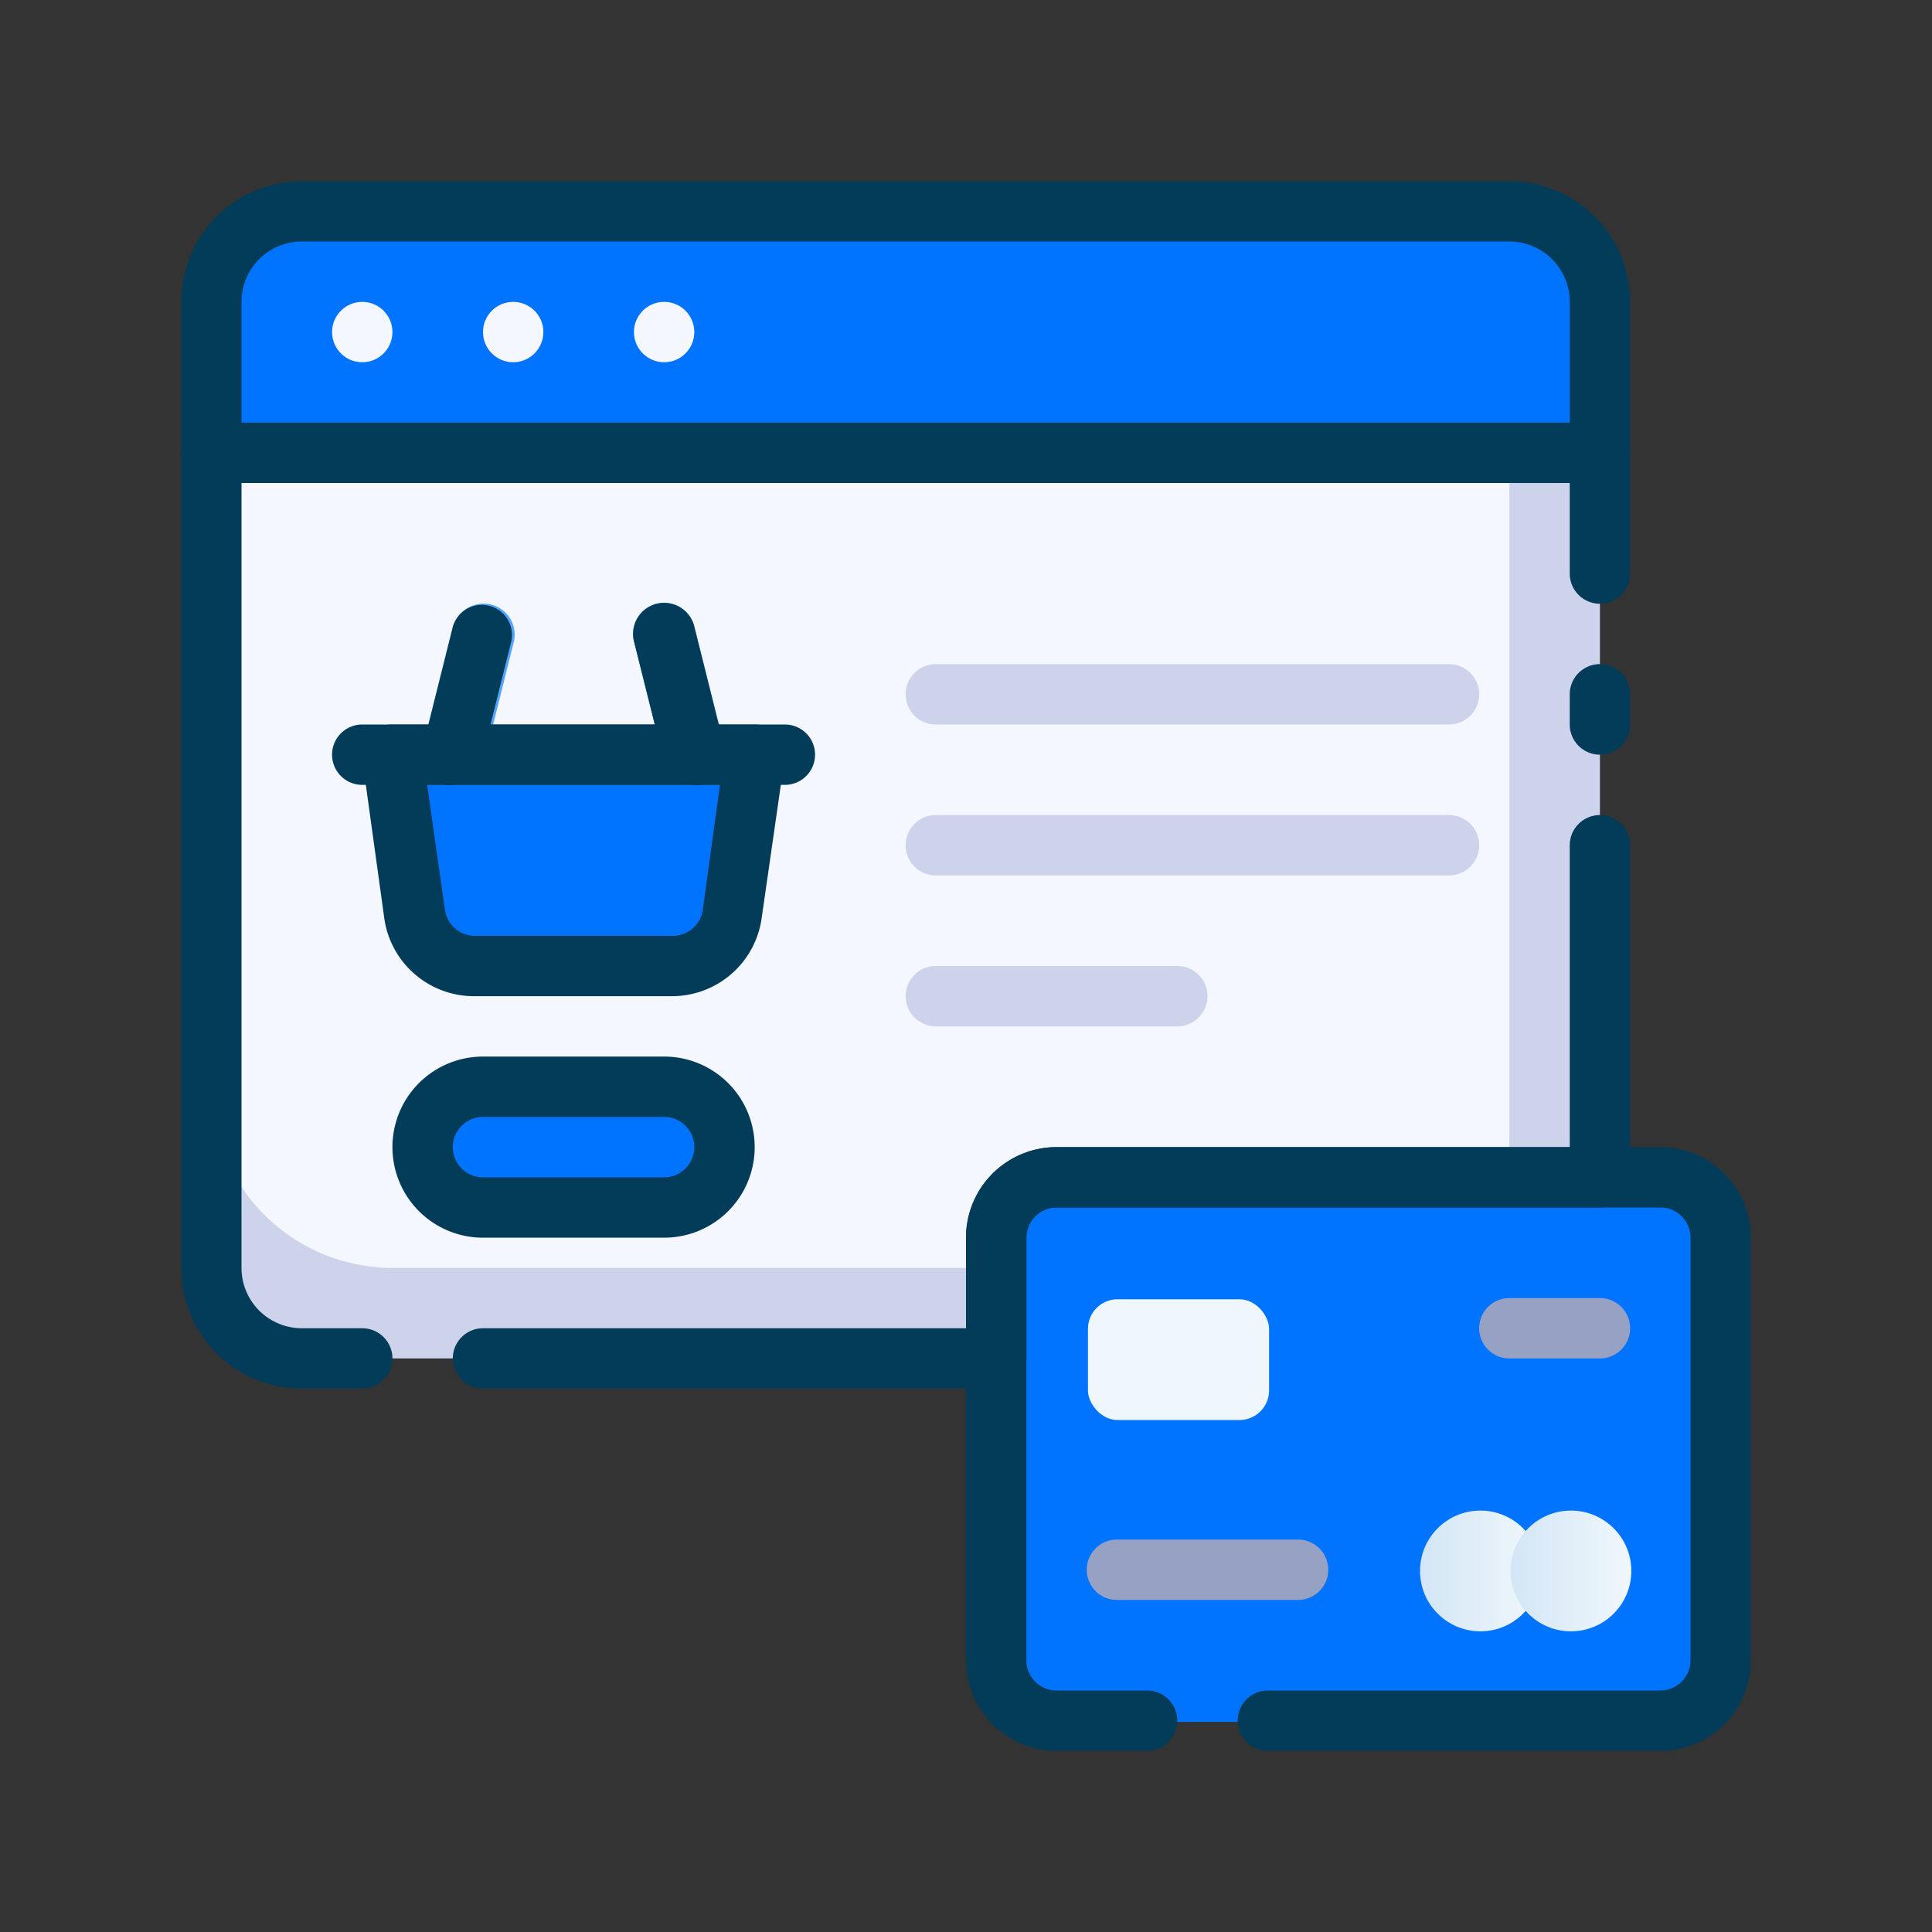 <svg xmlns="http://www.w3.org/2000/svg" xmlns:xlink="http://www.w3.org/1999/xlink" viewBox="0 0 64 64"><rect x="0" y="0" width="64" height="64" fill="#333333" stroke="none"/><defs><style>.cls-1{fill:#0074ff;}.cls-2{fill:#ccd3eb;}.cls-3{fill:#f5f7ff;}.cls-4{fill:#54a5ff;}.cls-5{fill:#f0f7fc;}.cls-6{fill:url(#linear-gradient);}.cls-7{fill:url(#linear-gradient-2);}.cls-8{fill:#8ad3fe;}.cls-9{fill:#033c59;}.cls-10{fill:#96a1c3;}</style><linearGradient id="linear-gradient" x1="47.04" y1="52.04" x2="51.04" y2="52.04" gradientUnits="userSpaceOnUse"><stop offset="0" stop-color="#d3e6f5"></stop><stop offset="1" stop-color="#f0f7fc"></stop></linearGradient><linearGradient id="linear-gradient-2" x1="50.04" y1="52.04" x2="54.04" y2="52.04" xlink:href="#linear-gradient"></linearGradient></defs><title>Online shopping</title><g id="Online_shopping" data-name="Online shopping"><path class="cls-1" d="M53,10v5H7V10a3,3,0,0,1,3-3H50A3,3,0,0,1,53,10Z"></path><path class="cls-2" d="M53,15V39H35a2,2,0,0,0-2,2v4H10a3,3,0,0,1-3-3V15Z"></path><path class="cls-3" d="M7,15H50a0,0,0,0,1,0,0V38.2A3.8,3.8,0,0,1,46.2,42H13a6,6,0,0,1-6-6V15A0,0,0,0,1,7,15Z"></path><path class="cls-1" d="M22.3,32H15.77a2,2,0,0,1-2-1.72L13,25H25l-.76,5.28A2,2,0,0,1,22.3,32Z"></path><path class="cls-4" d="M15,26a1.07,1.07,0,0,1-.25,0,1,1,0,0,1-.73-1.22l1-4a1,1,0,0,1,2,.49l-1,4A1,1,0,0,1,15,26Z"></path><path class="cls-4" d="M23,26a1,1,0,0,1-1-.76l-1-4a1,1,0,0,1,2-.49l1,4A1,1,0,0,1,23.28,26,1.07,1.07,0,0,1,23,26Z"></path><path class="cls-2" d="M48,24H31a1,1,0,0,1,0-2H48a1,1,0,0,1,0,2Z"></path><path class="cls-2" d="M48,29H31a1,1,0,0,1,0-2H48a1,1,0,0,1,0,2Z"></path><path class="cls-2" d="M39,34H31a1,1,0,0,1,0-2h8a1,1,0,0,1,0,2Z"></path><rect class="cls-1" x="14.04" y="36.04" width="10" height="4" rx="2" ry="2"></rect><rect class="cls-1" x="33.04" y="39.04" width="24" height="18" rx="2" ry="2"></rect><rect class="cls-5" x="36.04" y="43.04" width="6" height="4" rx="0.98" ry="0.98"></rect><circle class="cls-6" cx="49.04" cy="52.04" r="2"></circle><circle class="cls-7" cx="52.04" cy="52.04" r="2"></circle><path class="cls-8" d="M25,26H13a.93.93,0,1,1,0-1.85H25A.93.93,0,0,1,25,26Z"></path><circle class="cls-3" cx="12" cy="11" r="1"></circle><circle class="cls-3" cx="17" cy="11" r="1"></circle><circle class="cls-3" cx="22" cy="11" r="1"></circle><path class="cls-9" d="M53,16H7a1,1,0,0,1,0-2H53a1,1,0,0,1,0,2Z"></path><path class="cls-9" d="M12,46H10a4,4,0,0,1-4-4V10a4,4,0,0,1,4-4H50a4,4,0,0,1,4,4v9a1,1,0,0,1-2,0V10a2,2,0,0,0-2-2H10a2,2,0,0,0-2,2V42a2,2,0,0,0,2,2h2a1,1,0,0,1,0,2Z"></path><path class="cls-9" d="M33,46H16a1,1,0,0,1,0-2H32V41a3,3,0,0,1,3-3H52V28a1,1,0,0,1,2,0V39a1,1,0,0,1-1,1H35a1,1,0,0,0-1,1v4A1,1,0,0,1,33,46Z"></path><path class="cls-9" d="M53,25a1,1,0,0,1-1-1V23a1,1,0,0,1,2,0v1A1,1,0,0,1,53,25Z"></path><path class="cls-9" d="M22.27,33H15.73a3,3,0,0,1-3-2.58L12,25.14a1,1,0,0,1,.23-.8A1,1,0,0,1,13,24H25a1,1,0,0,1,.76.34,1,1,0,0,1,.23.8l-.76,5.28A3,3,0,0,1,22.27,33Zm-8.12-7,.59,4.14a1,1,0,0,0,1,.86h6.54a1,1,0,0,0,1-.86L23.85,26Z"></path><path class="cls-9" d="M26,26H12a1,1,0,0,1,0-2H26a1,1,0,0,1,0,2Z"></path><path class="cls-9" d="M15,26a1,1,0,0,1-.24,0A1,1,0,0,1,14,24.76l1-4a1,1,0,0,1,1.94.48l-1,4A1,1,0,0,1,15,26Z"></path><path class="cls-9" d="M23,26a1,1,0,0,1-1-.76l-1-4A1,1,0,1,1,23,20.76l1,4A1,1,0,0,1,23.24,26,1,1,0,0,1,23,26Z"></path><path class="cls-9" d="M22,41H16a3,3,0,0,1,0-6h6a3,3,0,0,1,0,6Zm-6-4a1,1,0,0,0,0,2h6a1,1,0,0,0,0-2Z"></path><path class="cls-9" d="M55,58H42a1,1,0,0,1,0-2H55a1,1,0,0,0,1-1V41a1,1,0,0,0-1-1H35a1,1,0,0,0-1,1V55a1,1,0,0,0,1,1h3a1,1,0,0,1,0,2H35a3,3,0,0,1-3-3V41a3,3,0,0,1,3-3H55a3,3,0,0,1,3,3V55A3,3,0,0,1,55,58Z"></path><path class="cls-10" d="M53,45H50a1,1,0,0,1,0-2h3a1,1,0,0,1,0,2Z"></path><path class="cls-10" d="M43,53H37a1,1,0,0,1,0-2h6a1,1,0,0,1,0,2Z"></path></g></svg>